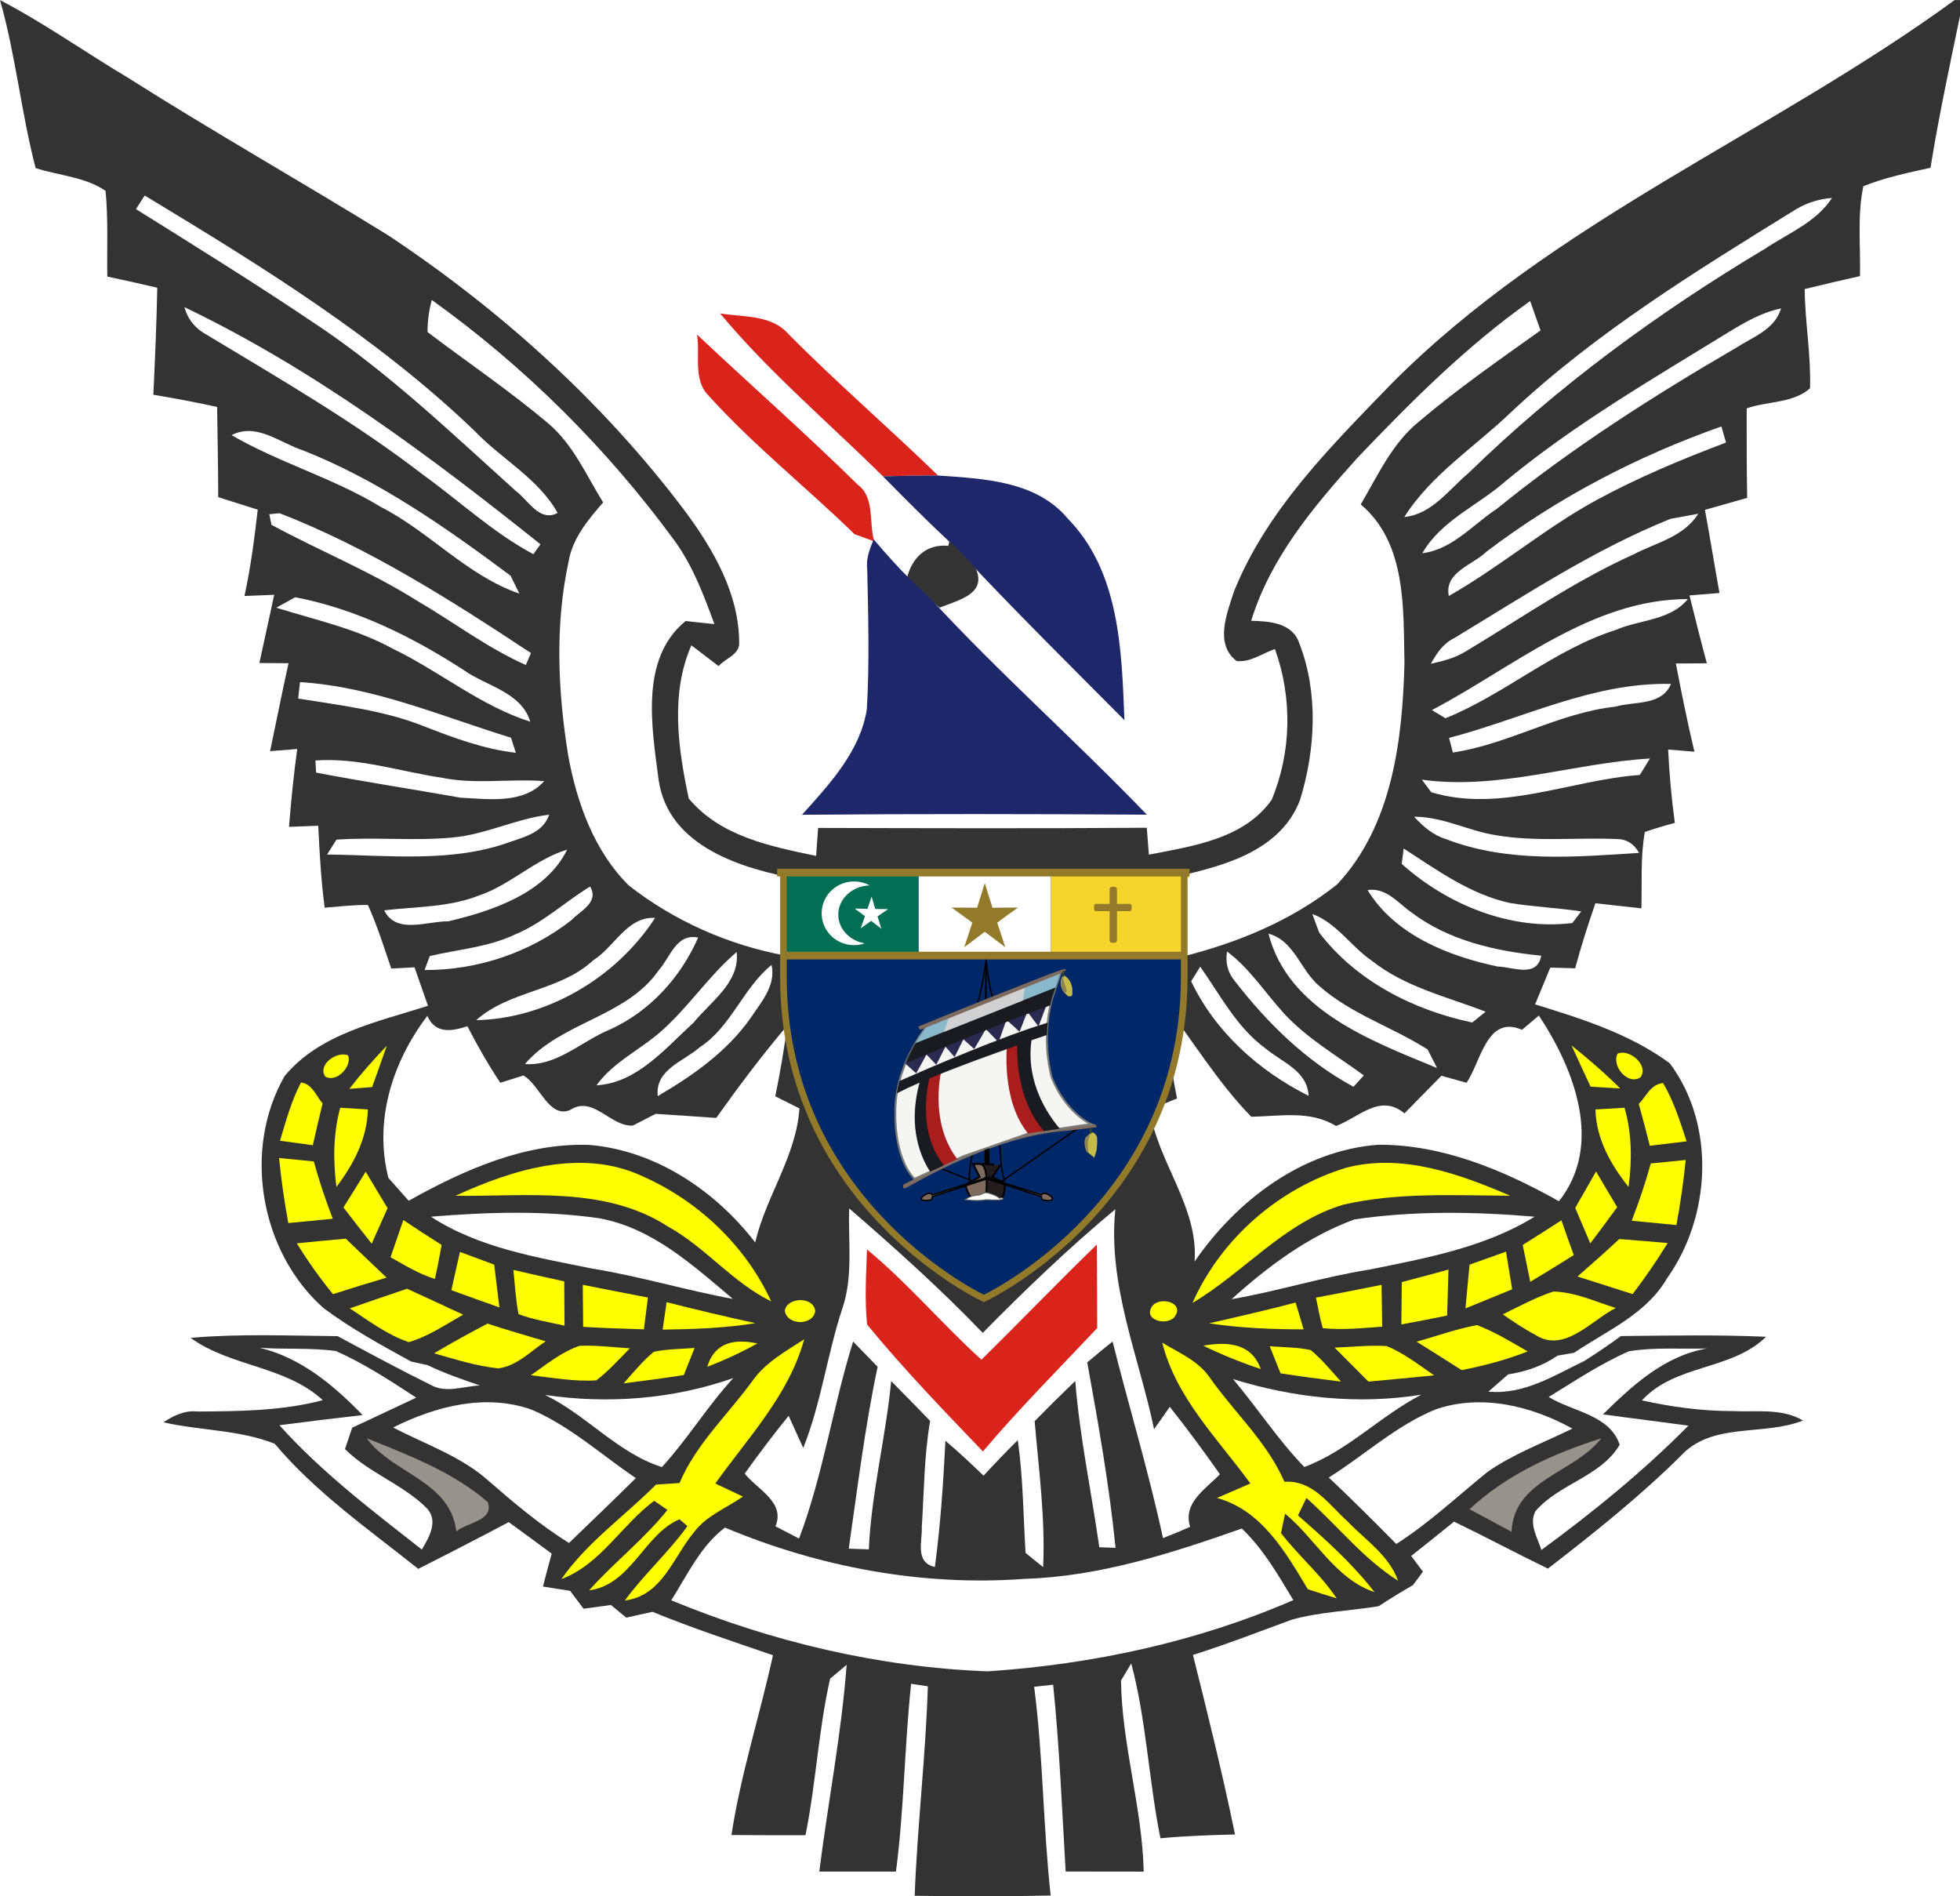 <?xml version="1.0" encoding="UTF-8" standalone="no"?>
<!-- Created with Inkscape (http://www.inkscape.org/) -->

<svg
   xmlns:dc="http://purl.org/dc/elements/1.1/"
   xmlns:cc="http://creativecommons.org/ns#"
   xmlns:rdf="http://www.w3.org/1999/02/22-rdf-syntax-ns#"
   xmlns:svg="http://www.w3.org/2000/svg"
   xmlns="http://www.w3.org/2000/svg"
   xmlns:sodipodi="http://sodipodi.sourceforge.net/DTD/sodipodi-0.dtd"
   xmlns:inkscape="http://www.inkscape.org/namespaces/inkscape"
   width="217.328mm"
   height="210.223mm"
   viewBox="0 0 770.061 744.885"
   id="svg2"
   version="1.1"
   inkscape:version="0.91 r13725"
   sodipodi:docname="Emblem of Moroland.svg">
  <defs
     id="defs4">
	
	

	
</defs>
  <sodipodi:namedview
     id="base"
     pagecolor="#ffffff"
     bordercolor="#666666"
     borderopacity="1.0"
     inkscape:pageopacity="0.0"
     inkscape:pageshadow="2"
     inkscape:zoom="0.58"
     inkscape:cx="523.1954"
     inkscape:cy="487.63278"
     inkscape:document-units="px"
     inkscape:current-layer="layer1"
     showgrid="false"
     fit-margin-top="0"
     fit-margin-left="0"
     fit-margin-right="0"
     fit-margin-bottom="0"
     inkscape:window-width="1366"
     inkscape:window-height="705"
     inkscape:window-x="-8"
     inkscape:window-y="-8"
     inkscape:window-maximized="1" />
  <g
     inkscape:label="Layer 1"
     inkscape:groupmode="layer"
     id="layer1"
     transform="translate(162.173,-226.123)">
    <g
       id="svg3203"
       transform="matrix(3.569,0,0,3.569,-162.973,226.148)">
		<title
   id="title3337">Sabah Coat of arms from 1982-1988</title>

		<path
   d="m 215.43,0.001 0.569,0 0,1.69 c -1.16,5.58 -2.351,11.15 -3.261,16.77 -2.5,0.55 -5.01,1.07 -7.391,2.03 -0.682,3.25 -0.289,6.6 -0.369,9.89 -2.029,0.46 -4.069,0.93 -6.09,1.43 0.037,3.64 0.709,7.27 0.59,10.92 -1.852,1.66 -4.711,1.41 -6.973,2.21 -0.01,3.28 0,6.57 0.053,9.85 -1.553,0.44 -3.102,0.89 -4.649,1.32 0.562,3.05 1.05,6.1 1.601,9.15 -0.83,0.07 -2.48,0.2 -3.301,0.271 0.621,2.49 1.24,4.979 1.91,7.47 -0.852,0 -2.561,0.02 -3.41,0.02 0.621,3.25 1.279,6.49 2.041,9.71 -0.723,-0.06 -2.17,-0.18 -2.893,-0.24 0.131,2.7 0.371,5.39 0.74,8.07 -1.119,0.3 -2.209,0.63 -3.301,1 -0.5,2.77 -0.301,5.61 -0.381,8.41 -1.688,-0.19 -3.379,-0.38 -5.063,-0.56 -0.816,2.36 -1.58,4.75 -2.229,7.158 -0.68,-0.021 -2.051,-0.062 -2.738,-0.078 -0.563,1.35 -1.111,2.697 -1.671,4.05 5.149,1.59 10.448,3.25 14.829,6.487 5.068,6.803 4.539,16.871 -0.311,23.672 -2.279,3.939 -6.619,5.75 -10.23,8.189 -0.447,0.078 -1.357,0.229 -1.809,0.311 -1.631,1.131 -3.5,1.771 -5.451,2.068 -0.539,0.479 -1.629,1.432 -2.17,1.898 3.92,0.359 7.199,-1.76 10.563,-3.379 1.379,-0.871 2.719,-1.781 4.027,-2.74 5.33,-0.051 10.66,-0.158 15.98,0.08 -3.82,3.739 -9.973,2.979 -13.67,7 3.277,0.729 6.639,1.18 10.01,1.18 2.58,0.131 5.379,-0.357 7.72,1.039 -4.37,1.74 -10.021,0.133 -13.46,3.9 -4.551,4.5 -9.561,8.49 -14.619,12.4 -3.471,-1.682 -6.87,-3.5 -10.33,-5.17 -1.568,1.27 -3.141,2.527 -4.721,3.776 0.32,0.433 0.971,1.304 1.291,1.729 -0.271,0.381 -0.83,1.117 -1.102,1.488 -1.279,0.729 -2.539,1.5 -3.771,2.313 -3.172,0.521 -6.422,0.619 -9.521,1.47 -3.631,1.33 -7.229,2.729 -10.92,3.894 1.641,6.56 3.27,13.129 4.629,19.76 -2.738,0.068 -5.479,0.16 -8.209,0.42 -1.291,-6.381 -1.541,-12.939 -3.211,-19.24 -0.279,0.46 -0.851,1.4 -1.129,1.87 0.09,7.079 2.33,13.95 2.5,21.04 -2.871,0 -5.73,0 -8.592,-0.01 -0.408,-6.86 -0.68,-13.723 -1.379,-20.563 -0.529,0.054 -1.57,0.17 -2.092,0.229 0.99,7.619 0.979,15.33 1.82,22.972 -4.99,0.119 -9.979,0.108 -14.971,0.028 0.29,-7.698 1.21,-15.351 1.45,-23.051 l -1.84,-0.278 c -0.74,6.881 -0.77,13.812 -1.67,20.67 l -8.44,0 c 0.95,-7.591 2.44,-15.129 3.01,-22.761 -0.46,0.382 -1.37,1.149 -1.82,1.529 -1.28,5.67 -1.56,11.529 -2.71,17.229 -2.72,0 -5.43,0 -8.15,-0.021 1.02,-6.712 3.13,-13.182 4.57,-19.789 -4.44,-1.529 -8.91,-2.99 -13.26,-4.779 -0.72,0.16 -2.17,0.479 -2.89,0.64 -0.42,-0.34 -1.27,-1.04 -1.69,-1.39 -0.75,0.109 -2.26,0.311 -3.01,0.41 -0.37,-0.49 -1.11,-1.473 -1.49,-1.973 -0.74,-0.107 -2.24,-0.351 -2.98,-0.471 0.31,-1.21 0.63,-2.42 0.96,-3.62 -1.57,-1.17 -3.15,-2.317 -4.73,-3.47 -3.3,1.75 -6.62,3.46 -9.96,5.146 -5.45,-4.35 -11.29,-8.408 -15.8,-13.77 -3.91,-1.551 -8.19,-1.439 -12.25,-2.359 1.12,-0.75 2.35,-1.34 3.74,-1.189 4.62,-0.027 9.3,-0.061 13.8,-1.25 -4.11,-3.789 -10.14,-3.658 -14.55,-6.857 5.38,-0.471 10.79,-0.238 16.189,-0.188 3.38,1.818 6.77,3.648 10.22,5.35 1.68,0.98 3.64,0.15 5.44,0.08 -1.95,-0.67 -3.9,-1.34 -5.76,-2.24 -0.45,-0.1 -1.37,-0.299 -1.82,-0.398 -3.29,-1.811 -6.6,-3.619 -9.61,-5.857 -7,-6.182 -8.97,-17.45 -4.31,-25.563 3.89,-4.699 10.25,-5.949 15.78,-7.74 -0.5,-1.407 -0.99,-2.817 -1.48,-4.229 -0.64,0.029 -1.92,0.109 -2.56,0.139 -0.81,-2.35 -1.54,-4.736 -2.57,-7 -1.59,-0.02 -3.17,0.17 -4.76,0.3 -0.4,-2.99 -0.56,-6.01 -0.71,-9.021 -0.8,0.03 -2.42,0.09 -3.22,0.12 0.24,-2.87 0.51,-5.73 0.91,-8.57 -0.75,0.06 -2.24,0.18 -2.99,0.24 0.68,-3.22 1.32,-6.46 2.03,-9.68 -0.81,-0.01 -2.41,-0.02 -3.21,-0.02 0.53,-2.51 1.11,-5.01 1.63,-7.51 -0.82,0.03 -2.45,0.1 -3.27,0.13 0.68,-3.13 1.1,-6.32 1.46,-9.5 -1.45,-0.46 -2.9,-0.92 -4.35,-1.38 -0.01,-3.31 -0.07,-6.62 -0.12,-9.93 -2.33,-0.51 -4.67,-0.95 -7.02,-1.34 0.18,-3.93 0.36,-7.86 0.43,-11.78 -1.83,-0.43 -3.66,-0.84 -5.5,-1.23 -0.05,-3.15 0.11,-6.3 -0.19,-9.43 -2.23,-1.54 -5.15,-1.68 -7.7,-2.51 -1.59,-6.1 -2.19,-12.419 -3.92,-18.49 4.89,2.55 9.39,5.75 14.12,8.57 9.41,5.96 19.1,11.45 28.58,17.3 12.47,8.28 23.729,18.45 32.739,30.42 3.12,4.23 5.94,9.1 5.93,14.51 0.01,1.26 -1.56,1.67 -2.26,2.51 -0.75,-0.57 -2.25,-1.72 -3,-2.29 -2.34,5.35 -1.46,11.34 -0.29,16.86 3.49,4.18 8.97,5.26 14.02,6.32 0.06,-0.77 0.17,-2.31 0.22,-3.08 12.06,0.03 24.12,0.07 36.182,-0.02 0.06,0.74 0.171,2.22 0.229,2.96 4.818,-0.94 10.449,-1.71 13.511,-6.02 2.198,-5.25 2.3,-11.25 0.369,-16.61 -1.38,0.46 -2.688,1.49 -4.22,1.32 -2.451,-1.88 -1.07,-5.21 -0.301,-7.63 3.6,-8.979 10.658,-15.979 17.277,-22.819 17.83,-18 41.852,-27.56 62.079,-42.31 l 0,0.001 z"
   id="path3207"
   inkscape:connector-curvature="0"
   style="fill:#333333" />

		<path
   d="m 16.15,21.511 c 12.74,7.7 25.54,15.57 36.339,25.93 2.94,3.08 7.02,5.23 9.12,9.01 -1.98,1.05 -3.21,-1.38 -4.58,-2.4 -7.23,-6.51 -14.3,-13.3 -22.46,-18.66 -6.36,-4.28 -12.879,-8.32 -19.379,-12.38 l 0.96,-1.5 z"
   id="path3209"
   inkscape:connector-curvature="0"
   style="fill:#ffffff" />

		<path
   d="m 198,22.991 c 1.188,-0.7 2.49,-1.1 3.898,-1.21 -1.738,2.67 -4.789,3.87 -7.34,5.57 -11.748,7.01 -22.828,15.12 -32.641,24.68 -2.188,1.83 -4.04,4.56 -7.102,4.87 2.959,-4.68 7.771,-7.72 11.709,-11.5 9.431,-8.86 20.521,-15.64 31.471,-22.41 l -0.003,0 z"
   id="path3211"
   inkscape:connector-curvature="0"
   style="fill:#ffffff" />

		<path
   d="m 47.759,33.011 c 10.23,7.33 19.27,16.319 26.709,26.479 2.02,2.77 3.23,6 4.4,9.2 -0.79,-0.09 -2.37,-0.26 -3.17,-0.34 -5.1,4.16 -3.7,11.8 -2.96,17.55 1.11,7.34 9.25,9.74 15.5,10.87 -0.14,2.87 -0.71,5.68 -1.66,8.38 -6.21,-1.16 -12.169,-3.81 -17.14,-7.7 -3.81,-3.79 -5.71,-9.09 -6.66,-14.28 -1.14,-7.05 -1.48,-14.35 0.04,-21.37 0.44,-2.58 2.15,-4.6 3.8,-6.51 -1.86,-3 -3.31,-6.41 -6.08,-8.729 -4.24,-3.57 -8.84,-6.68 -13.25,-10.02 0.002,-1.19 0.151,-2.37 0.471,-3.53 z"
   id="path3213"
   inkscape:connector-curvature="0"
   style="fill:#ffffff" />

		<path
   d="m 149.52,50.531 c 5.951,-6.25 12.08,-12.4 19.15,-17.4 0.289,0.8 0.85,2.42 1.141,3.23 -4.531,3.23 -9.107,6.41 -13.351,10.01 -2.97,2.39 -4.55,5.93 -6.44,9.14 5.063,4.28 4.684,11.48 4.813,17.49 -0.223,8.47 -1.352,17.89 -7.419,24.34 -4.99,3.98 -11.063,6.479 -17.229,7.99 -0.932,-2.77 -1.552,-5.64 -1.82,-8.55 5.632,-1.25 12.66,-2.69 14.972,-8.74 1.699,-5.52 2.04,-11.8 -0.08,-17.24 -0.75,-2.27 -3.312,-2.43 -5.3,-2.48 2.12,-6.9 6.818,-12.509 11.568,-17.789 z"
   id="path3215"
   inkscape:connector-curvature="0"
   style="fill:#ffffff" />

		<path
   d="m 20.53,33.801 c 14.19,6.8 26.939,16.31 39.189,26.1 l -0.78,1.09 c -4.41,-2.35 -8.09,-5.82 -12.129,-8.73 -7.5,-5.78 -15.72,-10.53 -23.81,-15.41 -1.22,-0.65 -2.11,-1.69 -2.47,-3.05 z"
   id="path3217"
   inkscape:connector-curvature="0"
   style="fill:#ffffff" />

		<path
   d="m 190.45,36.591 c 1.829,-1.11 3.71,-2.22 5.84,-2.65 -0.699,2.34 -3.13,3.15 -4.979,4.35 -9.141,5.32 -18.08,11.02 -26.301,17.7 -2.65,1.73 -4.9,4.49 -8.21,4.89 2.069,-3.62 6.171,-5.27 9.2,-7.96 7.58,-6.26 16.1,-11.19 24.45,-16.33 z"
   id="path3219"
   inkscape:connector-curvature="0"
   style="fill:#ffffff" />

		<path
   d="m 79.499,34.491 c 2.57,0.42 5.67,0.12 7.55,2.3 5.31,5.36 11.03,10.29 16.44,15.54 -2.02,-0.01 -4.04,0.04 -6.07,0.09 -6.002,-5.94 -12.522,-11.44 -17.921,-17.93 z"
   id="path3221"
   inkscape:connector-curvature="0"
   style="fill:#da231b" />

		<path
   d="m 76.959,36.821 c 5.87,5.53 11.93,10.85 17.68,16.51 1.94,1.46 1.2,4.2 1.83,6.25 -0.54,-0.19 -1.63,-0.59 -2.17,-0.79 -5.28,-5.15 -11.09,-9.74 -16.04,-15.22 -1.79,-1.75 -0.94,-4.53 -1.3,-6.75 z"
   id="path3223"
   inkscape:connector-curvature="0"
   style="fill:#da231b" />

		<path
   d="m 25.72,47.891 c 2.71,-1.42 5.29,0.83 7.8,1.65 8.35,3.29 15.76,8.49 22.91,13.819 0.24,0.49 0.73,1.48 0.97,1.97 -5.76,-1.98 -9.91,-6.82 -15.29,-9.56 -5.2,-3.169 -11.14,-4.829 -16.39,-7.879 z"
   id="path3225"
   inkscape:connector-curvature="0"
   style="fill:#ffffff" />

		<path
   d="m 163.85,60.721 c 7.83,-5.95 16.604,-10.52 25.871,-13.79 0.129,0.44 0.379,1.33 0.51,1.77 -4.857,1.84 -9.67,3.84 -14.238,6.32 -5.688,3.1 -10.643,7.37 -16.279,10.57 -0.521,-2.631 2.641,-3.41 4.141,-4.87 z"
   id="path3227"
   inkscape:connector-curvature="0"
   style="fill:#ffffff" />

		<path
   d="m 97.418,52.421 c 2.03,-0.05 4.05,-0.1 6.07,-0.09 5,0.35 10.81,0.58 14.28,4.74 5.729,5.86 5.933,14.52 6.239,22.189 -5.569,-5.6 -11.188,-11.17 -16.619,-16.91 -0.89,-0.99 -1.83,-1.92 -2.78,-2.85 -2.46,-2.29 -4.821,-4.689 -7.192,-7.079 z"
   id="path3229"
   inkscape:connector-curvature="0"
   style="fill:#1e276a" />

		<path
   d="M 29.87,56.591 31,56.48 c 9.87,3.83 18.87,9.58 27.67,15.39 l -0.56,1.32 C 53.82,71.28 50.07,68.4 46.03,66.05 40.95,62.86 35.37,60.61 30.11,57.76 l -0.24,-1.169 z"
   id="path3231"
   inkscape:connector-curvature="0"
   style="fill:#ffffff" />

		<path
   d="m 160.29,70.24 c 7.761,-4.689 15.381,-9.74 23.83,-13.14 0.76,-0.14 2.29,-0.42 3.051,-0.56 -1.58,2.55 -4.642,3.17 -7.131,4.48 -6.47,2.91 -12.31,6.98 -18.379,10.62 -1.181,0.76 -2.562,1.11 -3.92,1.41 0.62,-1.13 1.35,-2.23 2.55,-2.81 z"
   id="path3233"
   inkscape:connector-curvature="0"
   style="fill:#ffffff" />

		<path
   d="m 104.76,59.538 c 0.987,0.991 1.963,1.982 2.88,3.029 1.242,2.8 -1.873,3.463 -3.974,4.308 l -1.354,-1.124 c -0.749,-0.737 -1.486,-1.473 -2.224,-2.218 0.52,-2.032 1.997,-3.696 4.528,-3.463 l 0.13,-0.532 z"
   id="path3235"
   inkscape:connector-curvature="0"
   style="fill:#333333" />

		<path
   d="m 95.697,62.694 c -0.173,-1.181 0.275,-2.271 0.702,-3.333 1.283,1.499 2.585,2.987 4.01,4.375 0.723,0.694 1.445,1.379 2.178,2.064 7.615,8.274 16.093,15.747 23.888,23.862 -12.648,-0.08 -25.302,-0.099 -37.962,0.01 3.043,-3.383 6.402,-6.985 7.135,-11.599 0.301,-5.118 0.158,-10.259 0.046,-15.379 l -0.002,0 z"
   id="path3237"
   inkscape:connector-curvature="0"
   style="fill:#1e276a" />

		<path
   d="m 30.64,66.88 c 0.52,-0.29 1.56,-0.86 2.08,-1.15 6.69,1.28 12.85,4.33 18.53,8 2.51,1.8 6.34,2.41 7.35,5.7 -5.5,-1.75 -9.99,-5.56 -15.15,-8.04 -4,-2.2 -8.491,-3.16 -12.81,-4.51 z"
   id="path3239"
   inkscape:connector-curvature="0"
   style="fill:#ffffff" />

		<path
   d="m 157.85,78.15 c 9.01,-4.72 17.529,-12.21 28.18,-12.22 -1.959,2.39 -5.309,2.25 -7.947,3.4 -6.779,2.16 -12.199,7.07 -18.739,9.72 l -1.489,-0.9 z"
   id="path3241"
   inkscape:connector-curvature="0"
   style="fill:#ffffff" />

		<path
   d="m 33.25,75.07 c 8.11,0.51 15.57,3.77 23.229,6.12 0.13,0.41 0.4,1.24 0.53,1.66 -3.51,-0.4 -6.83,-1.64 -10.1,-2.91 -4.42,-1.77 -9.19,-2.3 -13.86,-3.06 0.051,-0.449 0.151,-1.359 0.201,-1.81 z"
   id="path3243"
   inkscape:connector-curvature="0"
   style="fill:#ffffff" />

		<path
   d="m 159.74,81.21 c 8.107,-2.11 15.84,-6.14 24.43,-5.94 -1.01,2.44 -4.029,1.89 -6.109,2.5 -6.25,0.68 -11.721,4.12 -17.898,5.05 -0.1,-0.4 -0.31,-1.2 -0.42,-1.61 z"
   id="path3245"
   inkscape:connector-curvature="0"
   style="fill:#ffffff" />

		<path
   d="m 34.95,83.7 c 4.7,-0.35 9.26,1.2 13.87,1.89 3.73,0.77 7.54,0.09 11.31,0.38 -2.28,2.56 -6.14,1.97 -9.22,1.82 C 45.62,86.85 40.29,86.04 35.02,85.03 L 34.95,83.7 Z"
   id="path3247"
   inkscape:connector-curvature="0"
   style="fill:#ffffff" />

		<path
   d="m 156.75,85.81 c 8.52,1.17 16.688,-1.84 25.107,-2.33 -0.277,0.46 -0.84,1.36 -1.119,1.81 -7.631,0.55 -15.34,4.2 -22.959,1.9 l -1.03,-1.38 z"
   id="path3249"
   inkscape:connector-curvature="0"
   style="fill:#ffffff" />

		<path
   d="m 50,92.18 c 3.68,-0.32 7.02,-2.08 10.68,-2.52 -0.64,1.88 -2.5,2.39 -4.16,2.95 -6.479,2.4 -13.53,1.5 -20.29,1.44 0.26,-0.41 0.77,-1.23 1.03,-1.64 4.24,-0.3 8.499,0.16 12.74,-0.23 z"
   id="path3251"
   inkscape:connector-curvature="0"
   style="fill:#ffffff" />

		<path
   d="m 155.9,89.89 c 3.17,-0.02 5.988,1.58 9.067,2.04 4.341,0.74 8.75,0.23 13.13,0.41 1.119,-0.02 1.979,0.48 2.568,1.53 -7.063,0.45 -14.459,1.1 -21.209,-1.5 -1.432,-0.42 -2.568,-1.4 -3.561,-2.48 z"
   id="path3253"
   inkscape:connector-curvature="0"
   style="fill:#ffffff" />

		
		
		<path
   d="m 52.889,98.58 c 3.52,-1.17 6.2,-3.99 9.77,-5.07 -2.36,4.78 -8.2,6.74 -13.09,7.89 -2.33,-0.03 -5.72,1.48 -7.05,-1.21 3.47,-0.41 7.07,-0.32 10.37,-1.61 z"
   id="path3259"
   inkscape:connector-curvature="0"
   style="fill:#ffffff" />

		<path
   d="m 154.75,93.39 c 3.67,2.37 7.33,5.04 11.68,5.99 2.6,0.43 5.25,0.53 7.859,0.93 -0.24,0.32 -0.729,0.96 -0.979,1.28 -6.82,0.83 -13.74,-2.01 -18.781,-6.51 l 0.22,-1.69 z"
   id="path3261"
   inkscape:connector-curvature="0"
   style="fill:#ffffff" />

		<path
   d="m 56.959,102.83 c 3.03,-1.26 5.45,-3.56 8.22,-5.26 1.05,1.73 -1.09,2.68 -2.03,3.68 -4.56,3.6 -10.39,5.54 -16.189,5.51 0.14,-0.39 0.43,-1.16 0.58,-1.54 3.139,-0.74 6.459,-0.97 9.419,-2.39 z"
   id="path3265"
   inkscape:connector-curvature="0"
   style="fill:#ffffff" />

		<path
   d="m 150.77,97.96 c 2.041,-0.31 3.33,1.41 4.82,2.45 4.09,3.11 9.27,4.28 14.301,4.77 -0.461,2.509 -3.182,1.22 -4.791,1.2 -5.43,-1.15 -11.31,-3.47 -14.33,-8.42 z"
   id="path3267"
   inkscape:connector-curvature="0"
   style="fill:#ffffff" />

		<path
   d="m 65.549,105.67 c 2.33,-1.46 3.71,-4.82 6.79,-4.65 -4.24,6.56 -11.88,11.089 -19.689,11.259 3.679,-3.3 9.249,-3.18 12.899,-6.61 z"
   id="path3269"
   inkscape:connector-curvature="0"
   style="fill:#ffffff" />

		<path
   d="m 144.69,100.59 c 2.689,1 4.24,3.57 6.552,5.15 3.649,2.9 8.271,3.96 12.528,5.609 -0.369,0.301 -1.108,0.891 -1.479,1.188 -6.472,-1.36 -12.79,-4.569 -16.853,-9.91 -0.189,-0.51 -0.569,-1.53 -0.75,-2.04 l 0,0.003 -10e-4,0 z"
   id="path3271"
   inkscape:connector-curvature="0"
   style="fill:#ffffff" />

		<path
   d="m 72.749,106.77 c 1.27,-1.417 1.92,-4.08 4.33,-3.58 -1.93,4.4 -5.33,8.14 -9.74,10.13 -3.09,1.27 -5.82,4.049 -9.33,3.789 4.01,-4.67 11.17,-5.16 14.74,-10.34 z"
   id="path3273"
   inkscape:connector-curvature="0"
   style="fill:#ffffff" />

		<path
   d="m 139.86,102.76 c 2.861,0.75 3.531,4.07 5.643,5.801 3.471,3.062 8.021,4.479 11.88,6.948 0.261,0.511 0.779,1.53 1.04,2.04 -7.24,-3 -16.38,-6.33 -18.561,-14.79 z"
   id="path3275"
   inkscape:connector-curvature="0"
   style="fill:#ffffff" />

		<path
   d="m 135.3,104.72 c 2.5,1.87 4.188,4.54 6.271,6.82 2.529,2.75 5.802,4.63 8.789,6.819 -0.289,0.311 -0.857,0.938 -1.139,1.25 -5.191,-2.799 -9.451,-6.979 -13.041,-11.603 -0.791,-0.938 -1.08,-2.04 -0.881,-3.29 z"
   id="path3277"
   inkscape:connector-curvature="0"
   style="fill:#ffffff" />

		<path
   d="m 73.219,113.31 c 2.92,-2.643 5.1,-5.973 8.1,-8.533 0.37,3.363 -2.87,5.453 -4.75,7.783 -3.11,2.81 -6.2,6.629 -10.68,6.89 1.9,-2.65 4.98,-3.972 7.33,-6.142 l 0,10e-4 z"
   id="path3279"
   inkscape:connector-curvature="0"
   style="fill:#ffffff" />

		<path
   d="m 77.259,115.26 c 3.46,-2.26 4.75,-6.5 7.9,-9.06 0.5,2.25 -1.12,4.069 -2.27,5.79 -2.6,3.729 -6.38,6.379 -10.26,8.648 -0.29,-2.96 2.83,-3.79 4.63,-5.38 z"
   id="path3281"
   inkscape:connector-curvature="0"
   style="fill:#ffffff" />

		<path
   d="m 131.35,108 c 0.25,-0.4 0.75,-1.21 1,-1.609 2.201,3.119 4.01,6.68 7.16,8.979 1.82,1.541 4.631,2.45 4.77,5.239 -5.48,-2.75 -10.26,-7.02 -12.93,-12.61 z"
   id="path3283"
   inkscape:connector-curvature="0"
   style="fill:#ffffff" />

		<path
   d="m 128.16,110.16 c 3.279,4.22 6.07,8.93 9.811,12.75 3.159,-0.051 6.459,-0.74 9.329,1.02 2.511,-0.938 4.851,-3.63 7.53,-1.391 1.359,-1.379 2.709,-2.76 4.07,-4.139 0.688,0.188 2.078,0.58 2.77,0.77 1.609,-2.38 2.23,-7.5 6.1,-5.83 0.461,-0.391 1.393,-1.17 1.859,-1.57 3.881,5.871 7.148,14.19 2.211,20.439 -6.08,-3.409 -12.801,-6.249 -19.88,-6.219 -8.36,0.619 -15.601,6.129 -20.229,12.857 0.433,-6.021 -4.051,-10.891 -4.948,-16.721 1,-0.409 2.011,-0.818 3.011,-1.229 -0.689,-3.561 -1.221,-7.141 -1.63,-10.739 z"
   id="path3285"
   inkscape:connector-curvature="0"
   style="fill:#ffffff" />

		<path
   d="m 47.259,111.81 c 0.92,2.01 2.66,1.697 4.42,1.14 1.1,2.131 2.29,4.221 3.62,6.221 0.64,-0.198 1.9,-0.601 2.54,-0.801 1.79,0.979 2.8,4.761 5.13,3.801 2.57,-1.67 4.43,1.858 6.92,1.71 0.63,-0.318 1.88,-0.97 2.51,-1.29 2.22,0.132 4.44,0.302 6.67,0.449 2.48,-3.489 5.07,-6.931 7.84,-10.199 -0.38,2.62 -0.8,5.229 -1.34,7.82 0.67,0.33 2,1 2.66,1.33 -0.35,5.25 -3.69,9.688 -4.87,14.75 -4.39,-5.69 -10.95,-10.11 -18.23,-10.73 -7.12,-0.26 -13.83,2.75 -19.919,6.142 -0.74,-0.84 -1.48,-1.68 -2.23,-2.51 -1.61,-6.32 0.439,-12.76 4.279,-17.83 z"
   id="path3287"
   inkscape:connector-curvature="0"
   style="fill:#ffffff" />

		<path
   d="m 38.68,119.84 c 1.28,-1.66 2.67,-3.23 4.12,-4.74 -0.52,1.521 -1.07,3.03 -1.61,4.541 -0.621,0.05 -1.88,0.15 -2.51,0.2 z"
   id="path3289"
   inkscape:connector-curvature="0"
   style="fill:#ffff00" />

		<path
   d="m 36.029,118.49 c -0.89,-1.33 1.32,-2.86 2.52,-2.33 0.451,1.22 -1.279,3.04 -2.52,2.33 z"
   id="path3293"
   inkscape:connector-curvature="0"
   style="fill:#ffff00" />

		<path
   d="m 178.29,115.97 c 1.271,-0.592 3.5,1.278 2.521,2.607 -1.42,0.91 -3.209,-1.29 -2.52,-2.61 z"
   id="path3295"
   inkscape:connector-curvature="0"
   style="fill:#ffff00" />

		<path
   d="m 33.359,119.14 c 1.24,0.148 1.65,1.469 2.38,2.299 -0.38,1.531 -0.729,3.063 -1.08,4.602 -1.21,-0.159 -2.41,-0.329 -3.61,-0.489 0.651,-2.18 1.25,-4.39 2.31,-6.41 z"
   id="path3297"
   inkscape:connector-curvature="0"
   style="fill:#ffff00" />

		<path
   d="m 37.259,130.64 c -0.37,-2.91 -0.36,-5.871 0.42,-8.722 0.76,0.052 2.28,0.142 3.04,0.188 -0.07,3.199 -1.57,6.039 -3.46,8.529 l 0,0.001 z"
   id="path3301"
   inkscape:connector-curvature="0"
   style="fill:#ffff00" />

		<path
   d="m 50.359,131.61 c 6.3,-2.897 13.92,-5.271 20.58,-2.157 6.14,2.698 11.38,7.67 14.18,13.778 -4.24,-2.069 -7.22,-5.938 -11.34,-8.222 -6.93,-4.5 -15.59,-3.3 -23.42,-3.4 z"
   id="path3307"
   inkscape:connector-curvature="0"
   style="fill:#ffff00" />

		<path
   d="m 148.39,128.53 c 6.157,-1.629 12.457,0.66 18.078,3.07 -6.131,-0.021 -12.341,-0.397 -18.369,0.989 -6.512,1.938 -10.92,7.459 -16.602,10.812 3.13,-7.069 9.5,-12.619 16.891,-14.869 z"
   id="path3309"
   inkscape:connector-curvature="0"
   style="fill:#ffff00" />

		<path
   d="m 181.95,128.05 c 0.96,-0.091 2.881,-0.28 3.84,-0.38 -0.24,2.4 -0.58,4.789 -1.021,7.16 -1.642,-0.15 -3.279,-0.313 -4.92,-0.473 0.799,-2.069 1.51,-4.17 2.1,-6.311 z"
   id="path3311"
   inkscape:connector-curvature="0"
   style="fill:#ffff00" />

		<path
   d="m 173.63,132.94 c 0.771,-1.33 1.531,-2.67 2.291,-4.01 0.771,1.319 1.552,2.619 2.33,3.93 -0.972,1.343 -1.961,2.67 -2.961,3.99 -0.56,-1.3 -1.11,-2.61 -1.66,-3.91 z"
   id="path3313"
   inkscape:connector-curvature="0"
   style="fill:#ffff00" />

		<path
   d="m 44.629,134.28 c 1.39,0.933 2.8,1.853 4.21,2.74 -0.22,1.25 -0.46,2.5 -0.74,3.739 -1.74,-0.528 -3.3,-1.5 -4.88,-2.381 0.46,-1.37 0.94,-2.74 1.41,-4.1 z"
   id="path3319"
   inkscape:connector-curvature="0"
   style="fill:#ffff00" />

		<path
   d="m 47.659,133.91 c 6.15,-0.5 12.38,-0.711 18.51,0.17 5.84,1.049 10.35,5.188 14.73,8.879 -5.18,-0.949 -10.24,-2.488 -15.44,-3.33 -6.1,-1.24 -12.49,-2.26 -17.8,-5.72 z"
   id="path3321"
   inkscape:connector-curvature="0"
   style="fill:#ffffff" />

		<path
   d="m 93.708,133 c 5.07,4.391 10.06,8.869 14.7,13.699 4.669,-4.74 9.48,-9.359 14.599,-13.609 -0.858,8.359 2.591,16.188 4.261,24.209 0.439,-0.609 1.301,-1.84 1.729,-2.459 1.92,2.409 3.75,4.899 5.521,7.42 -1.561,1.619 -4.119,3.141 -3.279,5.789 -0.988,0.432 -1.988,0.842 -2.988,1.24 -1.563,-7.279 -3.738,-14.41 -5.55,-21.641 -0.938,0.75 -1.87,1.521 -2.79,2.301 1.229,6.76 2.431,13.568 3.117,20.408 -0.447,-0.01 -1.35,-0.039 -1.789,-0.062 -0.868,-6.101 -2.158,-12.147 -2.647,-18.3 -1.51,1.449 -3,2.92 -4.471,4.42 0.461,5.352 1.18,10.688 0.938,16.068 -0.49,-0.391 -1.451,-1.18 -1.938,-1.568 -0.25,-4.143 -0.271,-8.3 -0.853,-12.41 -1.289,1.271 -2.539,2.58 -3.77,3.91 -1.37,-1.318 -2.75,-2.619 -4.2,-3.84 -0.23,4.648 -0.54,9.277 -1.16,13.892 -2.24,-0.5 -1.36,-2.882 -1.44,-4.409 0.26,-3.899 0.25,-7.813 0.92,-11.67 -1.43,-1.473 -2.85,-2.932 -4.29,-4.383 -0.59,6.2 -2.18,12.271 -2.46,18.521 -0.55,-0.021 -1.66,-0.06 -2.21,-0.078 0.97,-6.689 1.78,-13.41 3.18,-20.021 -0.9,-0.93 -1.8,-1.85 -2.7,-2.77 -2.24,7.16 -3.29,14.65 -5.95,21.68 -0.65,-0.34 -1.95,-1.02 -2.6,-1.35 1.12,-2.66 -2.01,-4.051 -3.38,-5.801 1.55,-2.17 3.15,-4.289 4.83,-6.359 0.4,0.891 1.21,2.65 1.61,3.54 1.97,-4.931 2.63,-10.25 4.28,-15.28 1.249,-3.57 0.649,-7.4 0.778,-11.09 z"
   id="path3323"
   inkscape:connector-curvature="0"
   style="fill:#ffffff" />

		<path
   d="m 149.33,134.21 c 6.561,-0.969 13.24,-0.858 19.83,-0.299 -5.5,3.39 -11.99,4.569 -18.24,5.83 -5.1,0.809 -10.029,2.368 -15.119,3.249 4,-3.61 8.43,-6.92 13.53,-8.78 z"
   id="path3325"
   inkscape:connector-curvature="0"
   style="fill:#ffffff" />

		<path
   d="m 167.85,137.02 c 1.42,-0.891 2.84,-1.789 4.26,-2.709 0.439,1.271 0.9,2.549 1.361,3.818 -1.58,1.012 -3.182,1.99 -4.791,2.951 -0.27,-1.36 -0.55,-2.71 -0.83,-4.06 z"
   id="path3327"
   inkscape:connector-curvature="0"
   style="fill:#ffff00" />

		<path
   d="m 178.48,136.37 c 1.771,0.141 3.549,0.28 5.33,0.44 -1.19,1.931 -2.479,3.81 -3.86,5.619 -2.021,-0.65 -4.05,-1.289 -6.07,-1.933 1.54,-1.358 3.101,-2.722 4.601,-4.13 z"
   id="path3329"
   inkscape:connector-curvature="0"
   style="fill:#ffff00" />

		<path
   d="m 32.899,136.84 c 1.8,-0.18 3.59,-0.35 5.39,-0.51 1.49,1.438 2.99,2.857 4.49,4.289 -1.98,0.58 -3.94,1.189 -5.9,1.818 -1.449,-1.779 -2.79,-3.649 -3.98,-5.601 z"
   id="path3331"
   inkscape:connector-curvature="0"
   style="fill:#ffff00" />

		<path
   d="m 49.909,142 c 0.31,-1.4 0.63,-2.813 0.95,-4.211 1.25,0.471 2.51,0.939 3.77,1.398 0.19,1.568 0.38,3.143 0.57,4.711 -1.77,-0.62 -3.53,-1.26 -5.29,-1.9 z"
   id="path3333"
   inkscape:connector-curvature="0"
   style="fill:#ffff00" />

		<path
   d="m 95.668,137.52 c 4.51,3.711 8.27,8.223 12.6,12.131 4.259,-4.198 8.399,-8.51 12.7,-12.67 0.029,3.063 0.029,6.119 0.039,9.189 -4.229,4.5 -8.59,8.857 -12.579,13.579 -4.36,-4.55 -8.76,-9.101 -12.75,-13.972 -0.282,-2.739 -0.101,-5.51 -0.012,-8.26 z"
   id="path3335"
   inkscape:connector-curvature="0"
   style="fill:#da231b" />

		<path
   d="m 162,139.19 c 1.33,-0.469 2.67,-0.948 4.01,-1.431 0.221,1.382 0.449,2.761 0.68,4.142 -1.709,0.699 -3.42,1.41 -5.14,2.101 0.15,-1.61 0.29,-3.21 0.45,-4.81 l 0,-0.001 0,0.001 z"
   id="path3337"
   inkscape:connector-curvature="0"
   style="fill:#ffff00" />

		<path
   d="m 56.739,139.77 c 1.86,0.434 3.73,0.854 5.6,1.26 0.01,1.621 0.02,3.25 0.03,4.871 -1.7,-0.371 -3.43,-0.658 -5.06,-1.26 -0.32,-1.608 -0.4,-3.25 -0.57,-4.869 z"
   id="path3339"
   inkscape:connector-curvature="0"
   style="fill:#ffff00" />

		<path
   d="m 154.36,140.81 c 1.263,-0.223 2.521,-0.439 3.791,-0.66 -1.198,0.32 -2.409,0.641 -3.608,0.959 -0.021,1.563 -0.03,3.109 -0.051,4.66 0.641,-0.119 1.909,-0.357 2.538,-0.479 -0.969,0.238 -1.948,0.488 -2.93,0.729 0.08,-1.74 0.159,-3.471 0.26,-5.211 l 0,0.001 z"
   id="path3341"
   inkscape:connector-curvature="0"
   style="fill:#333333" />

		<path
   d="m 158.15,140.15 1.526,-0.42 c -0.038,1.688 -0.101,3.369 -0.147,5.06 -0.619,0.131 -1.869,0.381 -2.5,0.5 -0.629,0.12 -1.899,0.36 -2.539,0.479 0.02,-1.552 0.029,-3.103 0.05,-4.66 1.2,-0.32 2.41,-0.642 3.61,-0.961 z"
   id="path3343"
   inkscape:connector-curvature="0"
   style="fill:#ffff00" />

		<path
   d="m 64.379,141.41 c 2.39,0.469 4.77,0.947 7.17,1.398 -0.15,1.158 -0.3,2.33 -0.44,3.5 -2.23,-0.063 -4.46,-0.143 -6.69,-0.271 -0.01,-1.54 -0.03,-3.09 -0.04,-4.63 z"
   id="path3345"
   inkscape:connector-curvature="0"
   style="fill:#ffff00" />

		<path
   d="m 145.09,142.82 c 2.41,-0.45 4.82,-0.93 7.221,-1.409 0.021,1.528 0.039,3.062 0.069,4.601 -2.181,0.159 -4.36,0.391 -6.54,0.17 -0.32,-1.11 -0.52,-2.24 -0.75,-3.36 z"
   id="path3347"
   inkscape:connector-curvature="0"
   style="fill:#ffff00" />

		<path
   d="m 38.729,144 c 2.1,-0.74 4.2,-1.439 6.31,-2.16 2.05,0.949 4.12,1.891 6.17,2.85 -1.94,1.104 -3.82,2.393 -5.98,3.031 -2.379,-0.81 -4.419,-2.35 -6.5,-3.72 z"
   id="path3349"
   inkscape:connector-curvature="0"
   style="fill:#ffff00" />

		<path
   d="m 165.66,144.66 c 1.818,-0.893 3.619,-1.871 5.561,-2.512 2.389,0.051 4.609,1.107 6.869,1.811 -2.68,1.352 -5.699,5.061 -8.891,2.932 -1.24,-0.65 -2.4,-1.44 -3.54,-2.23 z"
   id="path3351"
   inkscape:connector-curvature="0"
   style="fill:#ffff00" />

		<path
   d="m 73.609,143.32 c 3.24,0.83 6.5,1.591 9.76,2.31 -3.37,0.552 -6.79,0.66 -10.2,0.711 0.15,-1.01 0.29,-2.01 0.44,-3.02 z"
   id="path3353"
   inkscape:connector-curvature="0"
   style="fill:#ffff00" />

		<path
   d="m 86.619,144.21 c 0.33,-1.487 3.15,-1.521 3.35,0.069 -0.2,1.68 -3.21,1.61 -3.35,-0.07 z"
   id="path3355"
   inkscape:connector-curvature="0"
   style="fill:#ffff00" />

		<path
   d="m 127.06,143.77 c 0.75,-1.1 3.528,-0.479 2.539,1.063 -0.75,1.189 -3.631,0.5 -2.541,-1.061 z"
   id="path3357"
   inkscape:connector-curvature="0"
   style="fill:#ffff00" />

		<path
   d="m 133.33,145.65 c 3.18,-0.739 6.359,-1.45 9.52,-2.291 0.291,0.979 0.58,1.961 0.881,2.951 -3.48,0 -6.96,-0.14 -10.4,-0.66 z"
   id="path3359"
   inkscape:connector-curvature="0"
   style="fill:#ffff00" />

		<path
   d="m 48,148.95 c 1.93,-1.15 3.9,-2.229 5.89,-3.271 2.12,0.699 4.26,1.312 6.4,1.949 -1.66,1.102 -3.18,2.729 -5.22,2.979 -2.421,-0.26 -4.741,-1 -7.07,-1.66 z"
   id="path3361"
   inkscape:connector-curvature="0"
   style="fill:#ffff00" />

		<path
   d="m 156.17,147.67 c 2.21,-0.621 4.38,-1.41 6.65,-1.83 1.959,0.75 3.76,1.859 5.578,2.899 -2.352,0.931 -4.801,1.569 -7.271,2.06 -1.641,-1.06 -3.3,-2.09 -4.96,-3.13 z"
   id="path3363"
   inkscape:connector-curvature="0"
   style="fill:#ffff00" />

		<path
   d="m 88.749,147.41 c -1.68,6.14 -6.18,10.813 -9.78,15.869 0.76,0.359 2.28,1.08 3.04,1.438 -1.81,1.261 -4,2.091 -5.37,3.899 -2.31,2.76 -3.5,7.021 -7.63,7.54 2.11,-2.892 4.81,-5.29 6.89,-8.189 l -0.87,-0.75 c -3.87,1.609 -5.33,7.229 -9.95,7.819 2.74,-3.08 6.05,-5.62 8.62,-8.852 -0.37,-0.25 -1.1,-0.75 -1.46,-1 -3.58,2.648 -5.91,7.012 -10.209,8.608 2.84,-4.06 6.95,-6.92 10.41,-10.397 0.64,-0.041 1.94,-0.131 2.59,-0.17 1.83,-4.33 5.34,-7.529 8.05,-11.271 1.429,-2.03 3.649,-3.222 5.669,-4.55 z"
   id="path3367"
   inkscape:connector-curvature="0"
   style="fill:#ffff00" />

		<path
   d="m 28.839,148.34 c 2.78,0.199 5.6,-0.029 8.37,0.359 3.12,1.391 5.99,3.26 8.83,5.13 -2.35,1.091 -4.68,2.22 -7.04,3.3 -0.27,0.78 -0.53,1.57 -0.8,2.36 2.62,2.608 6.25,3.829 8.88,6.38 1.5,1.408 0.42,3.271 -0.42,4.68 -5.45,-4.279 -11.03,-8.51 -15.68,-13.689 3.05,-0.389 6.11,-0.77 9.16,-1.117 -3.18,-3.28 -6.76,-6.29 -11.3,-7.4 z"
   id="path3369"
   inkscape:connector-curvature="0"
   style="fill:#ffffff" />

		<path
   d="m 58.669,151.36 c 1.71,-1.188 3.36,-2.567 5.36,-3.237 1.85,-0.08 3.69,0.157 5.53,0.278 -1.19,1.209 -2.33,2.479 -3.68,3.521 -2.42,0.16 -4.82,-0.29 -7.21,-0.56 l 0,-0.001 z"
   id="path3371"
   inkscape:connector-curvature="0"
   style="fill:#ffff00" />

		<path
   d="m 128.17,147.78 c 1.83,1.103 3.93,1.972 5.189,3.781 2.721,3.879 6.341,7.119 8.261,11.528 3.13,-0.211 4.88,2.5 6.93,4.341 1.979,2.068 4.58,3.75 5.58,6.551 -3.86,-2.439 -6.7,-6.103 -10.09,-9.109 -0.229,0.479 -0.7,1.439 -0.931,1.92 3,2.609 5.979,5.29 8.431,8.439 -4.319,-1.439 -6.49,-5.871 -9.851,-8.631 -0.119,0.528 -0.34,1.602 -0.449,2.131 1.92,2.5 4.369,4.549 6.13,7.188 -1.06,-0.318 -2.12,-0.66 -3.181,-1.01 -2.433,-4.07 -5.09,-8.7 -10,-10.04 1.221,-0.529 2.451,-1.062 3.681,-1.593 -3.58,-4.92 -8.19,-9.43 -9.7,-15.5 l 0,-0.001 z"
   id="path3375"
   inkscape:connector-curvature="0"
   style="fill:#ffff00" />

		<path
   d="m 132.68,148.11 c 2.66,-0.479 5.32,-0.289 6.33,2.57 -2.17,-0.72 -4.28,-1.58 -6.33,-2.57 z"
   id="path3377"
   inkscape:connector-curvature="0"
   style="fill:#ffff00" />

		<path
   d="m 140,148.17 c 1.5,0.119 3.029,0.1 4.51,0.42 1.24,1.029 2.26,2.27 3.33,3.471 -2.22,-0.271 -4.439,-0.568 -6.65,-0.91 -0.39,-0.99 -0.79,-1.99 -1.19,-2.98 z"
   id="path3379"
   inkscape:connector-curvature="0"
   style="fill:#ffff00" />

		<path
   d="m 147.14,148.32 c 1.907,-0.069 3.828,-0.291 5.737,-0.17 1.897,0.776 3.529,2.06 5.21,3.22 -2.398,0.25 -4.813,0.471 -7.22,0.69 -1.24,-1.25 -2.49,-2.49 -3.729,-3.74 l 0.001,0 z"
   id="path3381"
   inkscape:connector-curvature="0"
   style="fill:#ffff00" />

		<path
   d="m 179.56,148.72 c 2.818,-0.462 5.709,-0.222 8.561,-0.302 -4.682,0.812 -8.182,4.052 -11.438,7.25 3.131,0.431 6.277,0.812 9.408,1.24 -4.971,5.028 -10.488,9.51 -16.188,13.688 -0.42,-1.369 -1.41,-2.852 -0.641,-4.289 2.617,-3.021 7.18,-3.781 9.26,-7.291 -1.063,-3.3 -5.209,-3.648 -7.813,-5.261 2.891,-1.771 5.729,-3.68 8.852,-5.04 l 0,0.004 0.001,0 z"
   id="path3383"
   inkscape:connector-curvature="0"
   style="fill:#ffffff" />

		<path
   d="m 80.949,151.67 c -2.84,3.09 -5.04,6.721 -7.86,9.801 -4.86,-1.541 -8.3,-5.74 -12.87,-7.941 6.93,1.02 14.11,0.47 20.73,-1.86 z"
   id="path3385"
   inkscape:connector-curvature="0"
   style="fill:#ffffff" />

		<path
   d="m 135.97,151.79 c 6.688,2.069 13.787,2.83 20.729,1.711 -4.5,2.312 -8.132,6.199 -12.892,7.959 -2.851,-2.931 -5.17,-6.51 -7.841,-9.67 l 0.001,0 z"
   id="path3387"
   inkscape:connector-curvature="0"
   style="fill:#ffffff" />

		<path
   d="m 43.509,157.11 c 4.65,-2.34 10.2,-3.771 15.27,-1.948 4.23,1.819 7.66,4.971 11.44,7.521 -2.43,2.409 -4.9,4.771 -7.36,7.143 -3.16,-1.973 -6.01,-4.37 -8.82,-6.813 -3.03,-2.729 -6.97,-4.03 -10.53,-5.899 l 0,-0.001 z"
   id="path3389"
   inkscape:connector-curvature="0"
   style="fill:#ffffff" />

		<path
   d="m 158.24,155.13 c 5.02,-1.75 10.56,-0.397 15.078,2.103 -3.119,1.539 -6.449,2.75 -9.318,4.75 -3.33,2.688 -6.45,5.647 -10.07,7.949 -2.438,-2.472 -4.9,-4.932 -7.43,-7.312 3.93,-2.46 7.41,-5.72 11.74,-7.49 z"
   id="path3391"
   inkscape:connector-curvature="0"
   style="fill:#ffffff" />

		<path
   d="m 40.6,158.3 c 4.64,1.871 9.5,3.711 13.33,7.03 0.69,2.09 -2.32,2.21 -3.47,3.229 -0.67,-5.62 -7.041,-6.33 -9.86,-10.26 z"
   id="path3393"
   inkscape:connector-curvature="0"
   style="fill:#96938d" />

		<path
   d="m 162,166.11 c 4.07,-3.818 9.24,-6.129 14.5,-7.812 -2.951,3.843 -9.621,4.521 -9.881,10.291 -1.54,-0.83 -3.08,-1.65 -4.62,-2.48 z"
   id="path3395"
   inkscape:connector-curvature="0"
   style="fill:#96938d" />

		<path
   d="m 74.119,176.13 c 1.77,-2.778 3.22,-5.97 5.91,-8 10.39,4.36 21.73,6.479 33.01,5.642 8.26,-0.26 16.169,-2.818 23.889,-5.539 2.37,2.25 3.99,5.107 5.67,7.879 -10.606,4.602 -22.106,7.068 -33.629,7.841 -11.961,-0.45 -23.801,-3.25 -34.851,-7.82 z"
   id="path3397"
   inkscape:connector-curvature="0"
   style="fill:#ffffff" />

		
		<path
   d="m 34.768,127.83 c -0.956,-0.09 -2.867,-0.279 -3.823,-0.381 0.239,2.4 0.578,4.791 1.016,7.16 1.633,-0.148 3.266,-0.312 4.898,-0.471 -0.797,-2.07 -1.505,-4.17 -2.091,-6.31 z"
   id="path3311-0"
   inkscape:connector-curvature="0"
   style="fill:#ffff00" />

		<path
   d="m 179.5,130.64 c 0.391,-2.91 0.379,-5.869 -0.441,-8.721 -0.801,0.051 -2.396,0.141 -3.199,0.189 0.07,3.199 1.65,6.039 3.642,8.529 z"
   id="path3301-9"
   inkscape:connector-curvature="0"
   style="fill:#ffff00" />

		<path
   d="m 183.3,119.2 c -1.393,0.149 -1.854,1.472 -2.672,2.302 0.427,1.527 0.817,3.061 1.213,4.6 1.356,-0.158 2.705,-0.33 4.054,-0.487 -0.729,-2.181 -1.398,-4.392 -2.59,-6.41 z"
   id="path3297-8"
   inkscape:connector-curvature="0"
   style="fill:#ffff00" />

		<path
   d="m 178.59,119.8 c -1.666,-1.659 -3.477,-3.229 -5.363,-4.739 0.678,1.521 1.395,3.028 2.096,4.539 0.802,0.049 2.441,0.149 3.262,0.199 z"
   id="path3289-2"
   inkscape:connector-curvature="0"
   style="fill:#ffff00" />

		<path
   d="m 42.893,132.97 c -0.811,-1.33 -1.611,-2.671 -2.411,-4.012 -0.811,1.32 -1.631,2.621 -2.453,3.932 1.021,1.34 2.063,2.67 3.116,3.988 0.588,-1.3 1.168,-2.609 1.748,-3.91 l 0,0.001 z"
   id="path3313-4"
   inkscape:connector-curvature="0"
   style="fill:#ffff00" />

		<path
   d="m 83.603,147.86 c -2.321,-0.479 -4.642,-0.291 -5.523,2.57 1.894,-0.72 3.735,-1.58 5.523,-2.57 z"
   id="path3377-5"
   inkscape:connector-curvature="0"
   style="fill:#ffff00" />

		<path
   d="m 76.685,148.36 c -1.494,0.121 -3.017,0.103 -4.491,0.42 -1.235,1.031 -2.25,2.271 -3.316,3.472 2.21,-0.271 4.421,-0.569 6.622,-0.91 0.388,-0.989 0.787,-1.989 1.185,-2.979 l 0,-0.001 z"
   id="path3379-5"
   inkscape:connector-curvature="0"
   style="fill:#ffff00" />

	</g>
    <path
       d="M 113.735,851.047"
       id="path105"
       inkscape:connector-curvature="0"
       style="fill:none;stroke:#df4800;stroke-width:3.569;stroke-miterlimit:10" />
    <g
       id="g6324"
       transform="matrix(0.937,0,0,0.937,658.169,-172.597)">
      <path
         style="fill:#002868;fill-opacity:1;stroke:none;stroke-width:6.02;stroke-miterlimit:4;stroke-dasharray:none;stroke-opacity:1"
         id="rect3612-5"
         d="m -547.927,790.883 0,43.924 c 0,87.71 70.681,128.192 84.025,134.744 13.344,-6.552 84.025,-47.034 84.025,-134.744 l 0,-43.924 -168.05,0 z"
         inkscape:connector-curvature="0" />
      <polygon
         transform="matrix(0.787,0,0,0.773,-608.695,631.931)"
         id="polygon4462"
         points="291.332,206.665 291.332,205.01 220.886,205.01 220.886,250.952 291.332,250.952 291.332,214.829 295.103,206.665 "
         style="fill:#f5d52b" />
      <polygon
         transform="matrix(0.787,0,0,0.773,-608.695,631.931)"
         id="polygon4460"
         points="79.817,207.302 77.402,206.913 79.817,213.378 79.817,252.061 150.262,252.061 150.262,206.119 79.817,206.119 "
         style="fill:#026f54" />
      <path
         style="fill:none;fill-opacity:1;stroke:#937a2b;stroke-width:2.778;stroke-miterlimit:4;stroke-dasharray:none;stroke-opacity:1"
         id="rect3612"
         d="m -546.996,791.238 0,43.924 c 0,87.71 70.681,128.192 84.025,134.743 13.344,-6.552 84.025,-47.033 84.025,-134.743 l 0,-43.924 -168.05,0 z"
         inkscape:connector-curvature="0" />
      <path
         id="path4373"
         d="m -479.742,858.291 33.118,-13.192 0.918,-6.057 c -9.913,3.648 -22.683,8.459 -31.46,12.162 l -2.575,7.087 z"
         inkscape:connector-curvature="0"
         style="fill:#95cadd" />
      <rect
         id="rect4396"
         height="102.277"
         width="165.141"
         y="826.225"
         x="-544.14"
         style="fill:url(#SVGID_1_)" />
      <g
         transform="matrix(0.787,0,0,0.773,-608.695,631.931)"
         id="g4398">
	
		<line
   id="line4400"
   y2="366.854"
   x2="162.617"
   y1="373.401"
   x1="178.75"
   stroke-miterlimit="10"
   style="fill:none;stroke:#000000;stroke-width:0.75;stroke-miterlimit:10" />

	<path
   id="path4402"
   d="m 179.184,358.113 c 0,0 -2.435,11.967 -1.574,15.517"
   stroke-miterlimit="10"
   inkscape:connector-curvature="0"
   style="fill:none;stroke:#000000;stroke-width:0.75;stroke-miterlimit:10" />

	<path
   id="path4404"
   d="m 193.688,352.957 c 0,0 0.278,15.545 2.717,20.673"
   stroke-miterlimit="10"
   inkscape:connector-curvature="0"
   style="fill:none;stroke:#000000;stroke-width:0.75;stroke-miterlimit:10" />

	<path
   id="path4406"
   d="m 234.512,345.446 c 0,0 -33.77,24.059 -39.813,28.184"
   stroke-miterlimit="10"
   inkscape:connector-curvature="0"
   style="fill:none;stroke:#000000;stroke-width:0.75;stroke-miterlimit:10" />

</g>
      <path
         id="path4408"
         d="m -496.688,922.175 c 0,0 -0.781,2.303 1.302,1.279 2.083,-1.024 36.226,-21.754 66.809,-23.801 l 12.875,-1.535 c 0,0 0.26,-1.791 -2.344,-1.279 -2.604,0.512 -13.019,1.278 -26.04,3.839 0,0 -29.96,8.131 -36.717,13.308 l -15.885,8.189 z"
         inkscape:connector-curvature="0"
         style="fill:#7e6b5e" />
      <path
         id="path4410"
         d="m -461.57,830.761 -0.841,-0.654 -0.312,83.419 2.163,0 c 0,0 -1.851,-82.764 -1.01,-82.764 z"
         inkscape:connector-curvature="0" />
      <path
         id="path4412"
         d="m -487.288,856.322 c 0,0 -13.307,16.203 -12.786,36.421 0,0 -0.615,17.994 8.025,27.04 l 20.619,-9.552 27.343,-9.555 21.529,-3.244 4.51,-0.595 c 0,0 -10.416,-4.607 -16.406,-19.45 0,0 -4.687,-14.871 0,-32.9 l 3.609,-10.837 c 7.8e-4,0 -53.945,19.184 -56.443,22.673 z"
         stroke-miterlimit="10"
         inkscape:connector-curvature="0"
         style="fill:#f5f5f3;stroke:#7a7a79;stroke-width:0.78;stroke-miterlimit:10" />
      <polygon
         transform="matrix(0.787,0,0,0.773,-608.695,631.931)"
         id="polygon4414"
         points="169.591,306.28 174.29,296.641 180.044,301.939 185.785,291.892 186.327,291.206 193.015,298.236 197.201,286.068 204.2,292.535 208.361,281.684 214.28,289.686 218.665,277.847 208.844,279.162 155.085,302.072 148.523,304.373 143.283,309.77 149.115,315.11 154.617,304.922 159.818,310.445 164.716,300.649 "
         style="fill:#2a2a51" />
      <g
         transform="matrix(0.787,0,0,0.773,-608.695,631.931)"
         id="g4416">
	<path
   id="path4418"
   d="m 220.613,278.226 c 0.238,-1.129 0.495,-2.267 0.789,-3.417 l 4.586,-14.011 c 0,0 -68.547,24.801 -71.722,29.313 0,0 -6.234,7.735 -10.983,19.659 14.145,-6.086 53.456,-22.85 77.33,-31.544 z"
   inkscape:connector-curvature="0"
   style="fill:#1a1a21" />

	<path
   id="path4420"
   d="m 223.47,268.493 2.519,-7.695 c 0,0 -68.547,24.801 -71.722,29.313 0,0 -2.613,3.245 -5.743,8.758 l 74.946,-30.376 z"
   inkscape:connector-curvature="0"
   style="opacity:0.9;fill:#95cadd" />

	<path
   id="path4422"
   d="m 163.854,292.655 42.081,-17.056 1.166,-7.831 c -12.596,4.717 -28.822,10.936 -39.975,15.724 l -3.272,9.163 z"
   inkscape:connector-curvature="0"
   style="fill:#d1d1d1" />

</g>
      <path
         id="path4424"
         d="m -487.288,856.322 c 0,0 -13.307,16.203 -12.786,36.421 0,0 -0.615,17.994 8.025,27.04 l 20.619,-9.552 27.343,-9.555 21.529,-3.244 4.51,-0.595 c 0,0 -10.416,-4.607 -16.406,-19.45 0,0 -4.687,-14.871 0,-32.9 l 3.609,-10.837 c 7.8e-4,0 -53.945,19.184 -56.443,22.673 z"
         stroke-miterlimit="10"
         inkscape:connector-curvature="0"
         style="opacity:0.2;fill:none;stroke:#7a7a79;stroke-width:0.78;stroke-miterlimit:10" />
      <path
         id="path4426"
         d="m -465.755,846.303 c 1.355,-2.552 3.73,-17.756 3.73,-17.756 0,0 1.516,12.995 2.958,15.486"
         stroke-miterlimit="10"
         inkscape:connector-curvature="0"
         style="fill:none;stroke:#000000;stroke-width:0.585;stroke-miterlimit:10" />
      <path
         id="path4428"
         d="m -490.439,855.891 c 0,0 0,1.023 1.042,1.279 l 59.894,-24.058 c 0,0 2.083,-1.535 0,-1.279 -2.083,0.256 -49.217,19.196 -60.936,24.058 z"
         inkscape:connector-curvature="0"
         style="fill:#7e6b5e" />
      <path
         id="path4430"
         d="m -446.951,859.472 -6.249,3.625 c 0,0 -2.804,23.598 8.81,37.686 l 0.304,-0.106 8.914,-1.343 c -6.04,-10.669 -15.401,-29.72 -11.779,-39.863 z"
         inkscape:connector-curvature="0"
         style="fill:#aa1d1d" />
      <path
         id="path4432"
         d="m -480.543,873.292 -5.729,2.303 c -8.444,13.781 -2.181,31.394 2.19,40.497 l 9.982,-4.624 c -12.383,-16.21 -6.444,-38.177 -6.444,-38.177 z"
         inkscape:connector-curvature="0"
         style="fill:#aa1d1d" />
      <path
         id="path4448"
         d="m -427.625,843.136 c 0,0 -5.387,-3.751 -2.057,-8.848 0,0 2.057,0.865 3.035,3.078 0.978,2.213 0.783,3.174 0.783,3.174 0,0 -0.025,0.876 0.017,1.443 0.134,1.826 -1.778,1.153 -1.778,1.153 z"
         inkscape:connector-curvature="0"
         style="fill:#c6ba4a" />
      <path
         id="path4450"
         d="m -442.987,861.641 c 2.425,-0.837 4.614,-1.585 6.475,-2.214 0.038,-1.641 0.135,-3.357 0.313,-5.14 -18.613,5.528 -49.523,18.866 -62.147,24.432 -0.443,1.669 -0.819,3.402 -1.108,5.188 2.731,-1.412 5.969,-2.921 9.521,-4.474 -5.183,19.044 0.848,31.821 4.46,37.304 l 5.769,-2.672 c -10.398,-12.89 -7.467,-30.479 -6.069,-36.412 11.438,-4.798 25.725,-9.942 36.743,-13.822 -0.04,4.137 -0.103,22.929 11.243,35.897 l 6.668,-1.005 c -4.776,-5.574 -14.396,-19.297 -11.868,-37.081 z"
         inkscape:connector-curvature="0"
         style="fill:#1a1a21" />
      <path
         id="path4452"
         d="m -429.387,834.865 c 0,0 -0.685,-0.096 0,-2.404"
         stroke-miterlimit="10"
         inkscape:connector-curvature="0"
         style="fill:none;stroke:#35441c;stroke-width:0.78;stroke-miterlimit:10" />
      <path
         id="path4456"
         d="m -430.023,834.865 c 0,0 1.429,4.712 1.718,5.482 0.289,0.77 -0.685,1.577 -0.273,1.965 0.412,0.387 -3.549,-2.06 -1.445,-7.446 z"
         inkscape:connector-curvature="0"
         style="fill:#8e8355" />
      <rect
         id="rect4458"
         height="35.535"
         width="55.441"
         y="791.358"
         x="-490.298"
         style="fill:#ffffff" />
      <rect
         id="rect4464"
         height="3.228"
         width="172.91"
         y="789.744"
         x="-549.634"
         style="fill:#937a2b" />
      <rect
         id="rect4466"
         height="3.228"
         width="168.78"
         y="824.53"
         x="-547.779"
         style="fill:#937a2b" />
      <path
         id="path4468"
         d="m -524.007,808.968 c 0,-6.643 5.862,-12.041 13.174,-12.239 -1.945,-1.057 -4.18,-1.661 -6.559,-1.661 -7.504,0 -13.588,5.978 -13.588,13.354 0,7.376 6.083,13.354 13.588,13.354 1.575,0 3.081,-0.277 4.488,-0.761 -6.316,-1.056 -11.103,-6.043 -11.103,-12.047 z"
         inkscape:connector-curvature="0"
         style="fill:#ffffff" />
      <polygon
         transform="matrix(0.787,0,0,0.773,-608.695,631.931)"
         id="polygon4470"
         points="128.518,230.011 130.566,236.669 125.136,232.428 119.562,236.477 121.841,229.895 116.347,225.739 123.186,225.912 125.365,219.294 127.313,225.983 134.153,226.049 "
         style="fill:#ffffff" />
      <polygon
         transform="matrix(0.787,0,0,0.773,-608.695,631.931)"
         id="polygon4472"
         points="192.295,233.371 196.591,246.707 185.663,238.356 174.737,246.707 179.034,233.371 167.983,225.194 181.567,225.302 185.663,211.898 189.762,225.302 203.345,225.194 "
         style="fill:#937a2b" />
      <path
         id="path4528"
         d="m -407.138,819.71 c 0,0.606 -0.464,1.098 -1.038,1.098 l -1.028,0 c -0.574,0 -1.039,-0.492 -1.039,-1.098 l 0,-21.323 c 0,-0.606 0.465,-1.098 1.039,-1.098 l 1.028,0 c 0.575,0 1.038,0.492 1.038,1.098 l 0,21.323 z"
         inkscape:connector-curvature="0"
         style="fill:#937a2b" />
      <path
         id="path4530"
         d="m -416.028,807.523 c -0.407,0 -0.737,-0.456 -0.737,-1.02 l 0,-1.01 c 0,-0.564 0.33,-1.021 0.737,-1.021 l 14.314,0 c 0.407,0 0.737,0.457 0.737,1.021 l 0,1.01 c 0,0.565 -0.331,1.02 -0.737,1.02 l -14.314,0 z"
         inkscape:connector-curvature="0"
         style="fill:#937a2b" />
      <path
         id="path5122"
         d="m -462.025,913.524 -2.714,0 c 0,0 1.559,3.937 2.134,5.269 0.575,1.332 0.579,8.434 0.579,8.434 0,0 6.092,1.665 6.996,0 0.904,-1.664 0.903,-5.659 0.903,-5.659 l -5.307,-2.552 3.168,-4.772 c 7.8e-4,0 -4.402,-0.719 -5.761,-0.719 z"
         stroke-miterlimit="10"
         inkscape:connector-curvature="0"
         style="fill:#231c1c;stroke:#000000;stroke-width:0.78;stroke-miterlimit:10" />
      <path
         id="path5124"
         d="m -464.739,913.524 -2.71,0 2.71,5.491 -6.098,3.218 c 0,0 1.581,5.2 3.049,5.734 1.468,0.534 5.775,0.586 5.762,-0.74 -0.013,-1.326 1.465,-13.755 -2.714,-13.703 z"
         stroke-miterlimit="10"
         inkscape:connector-curvature="0"
         style="fill:#7e6b5e;stroke:#000000;stroke-width:0.78;stroke-miterlimit:10" />
      <path
         id="path5126"
         d="m -470.836,928.502 c 0,0 1.283,-0.918 2.222,-1.263 0.94,-0.345 2.78,-0.79 3.327,-0.678 0.548,0.111 2.242,-0.999 3.145,-0.999 0.903,0 1.017,0.111 2.71,0.665 1.693,0.555 3.168,1.668 3.168,1.668 l 0.815,-0.265 0.533,0.336 c 0,0 0.951,1.032 -7.109,0.534 0,0 -2.827,0.721 -8.811,0 z"
         stroke-miterlimit="10"
         inkscape:connector-curvature="0"
         style="fill:#ffffff;stroke:#5e5e5e;stroke-width:0.39;stroke-miterlimit:10" />
      <path
         id="path5128"
         d="m -462.025,919.348 -22.587,7.102 c 0,0 -0.564,-1.443 -3.049,0 -2.485,1.443 -1.694,2.692 1.016,2.372 2.71,-0.32 1.713,-0.716 2.145,-1.63 l 22.674,-7.409 c 4.6e-4,0 0.38,0.12 -0.2,-0.435 z"
         stroke-miterlimit="10"
         inkscape:connector-curvature="0"
         style="fill:#7e6b5e;stroke:#000000;stroke-width:0.585;stroke-miterlimit:10" />
      <path
         id="path5130"
         d="m -461.35,919.348 22.586,7.102 c 0,0 0.564,-1.443 3.048,0 2.484,1.443 1.694,2.692 -1.016,2.372 -2.71,-0.32 -1.713,-0.716 -2.145,-1.63 l -22.675,-7.409 c 4.6e-4,0 -0.378,0.12 0.202,-0.435 z"
         stroke-miterlimit="10"
         inkscape:connector-curvature="0"
         style="fill:#7e6b5e;stroke:#000000;stroke-width:0.585;stroke-miterlimit:10" />
      <path
         id="path5132"
         d="m -418.046,900.336 c 0,0 -2.658,3.31 -2.544,4.596 0.113,1.286 0.677,3.316 0.677,3.316 l 3.275,2.63 0.944,-3.108 c 0,0 0.606,-5.013 0,-6.002 -0.606,-0.989 -1.273,-1.654 -2.351,-1.432 z"
         inkscape:connector-curvature="0"
         style="fill:#c6ba4a" />
      <path
         id="path5134"
         d="m -418.01,898.393 c 0,0 -0.467,1.726 0,2.39"
         stroke-miterlimit="10"
         inkscape:connector-curvature="0"
         style="fill:none;stroke:#35441c;stroke-width:0.78;stroke-miterlimit:10" />
      <path
         id="path5136"
         d="m -418.046,900.336 c 0,0 -1.076,0.882 -2.092,1.88 -1.016,0.999 -0.71,5.28 0.63,6.358 1.34,1.078 -1.302,-2.794 1.461,-8.238 z"
         inkscape:connector-curvature="0"
         style="fill:#8e8355" />
    </g>
  </g>
</svg>
